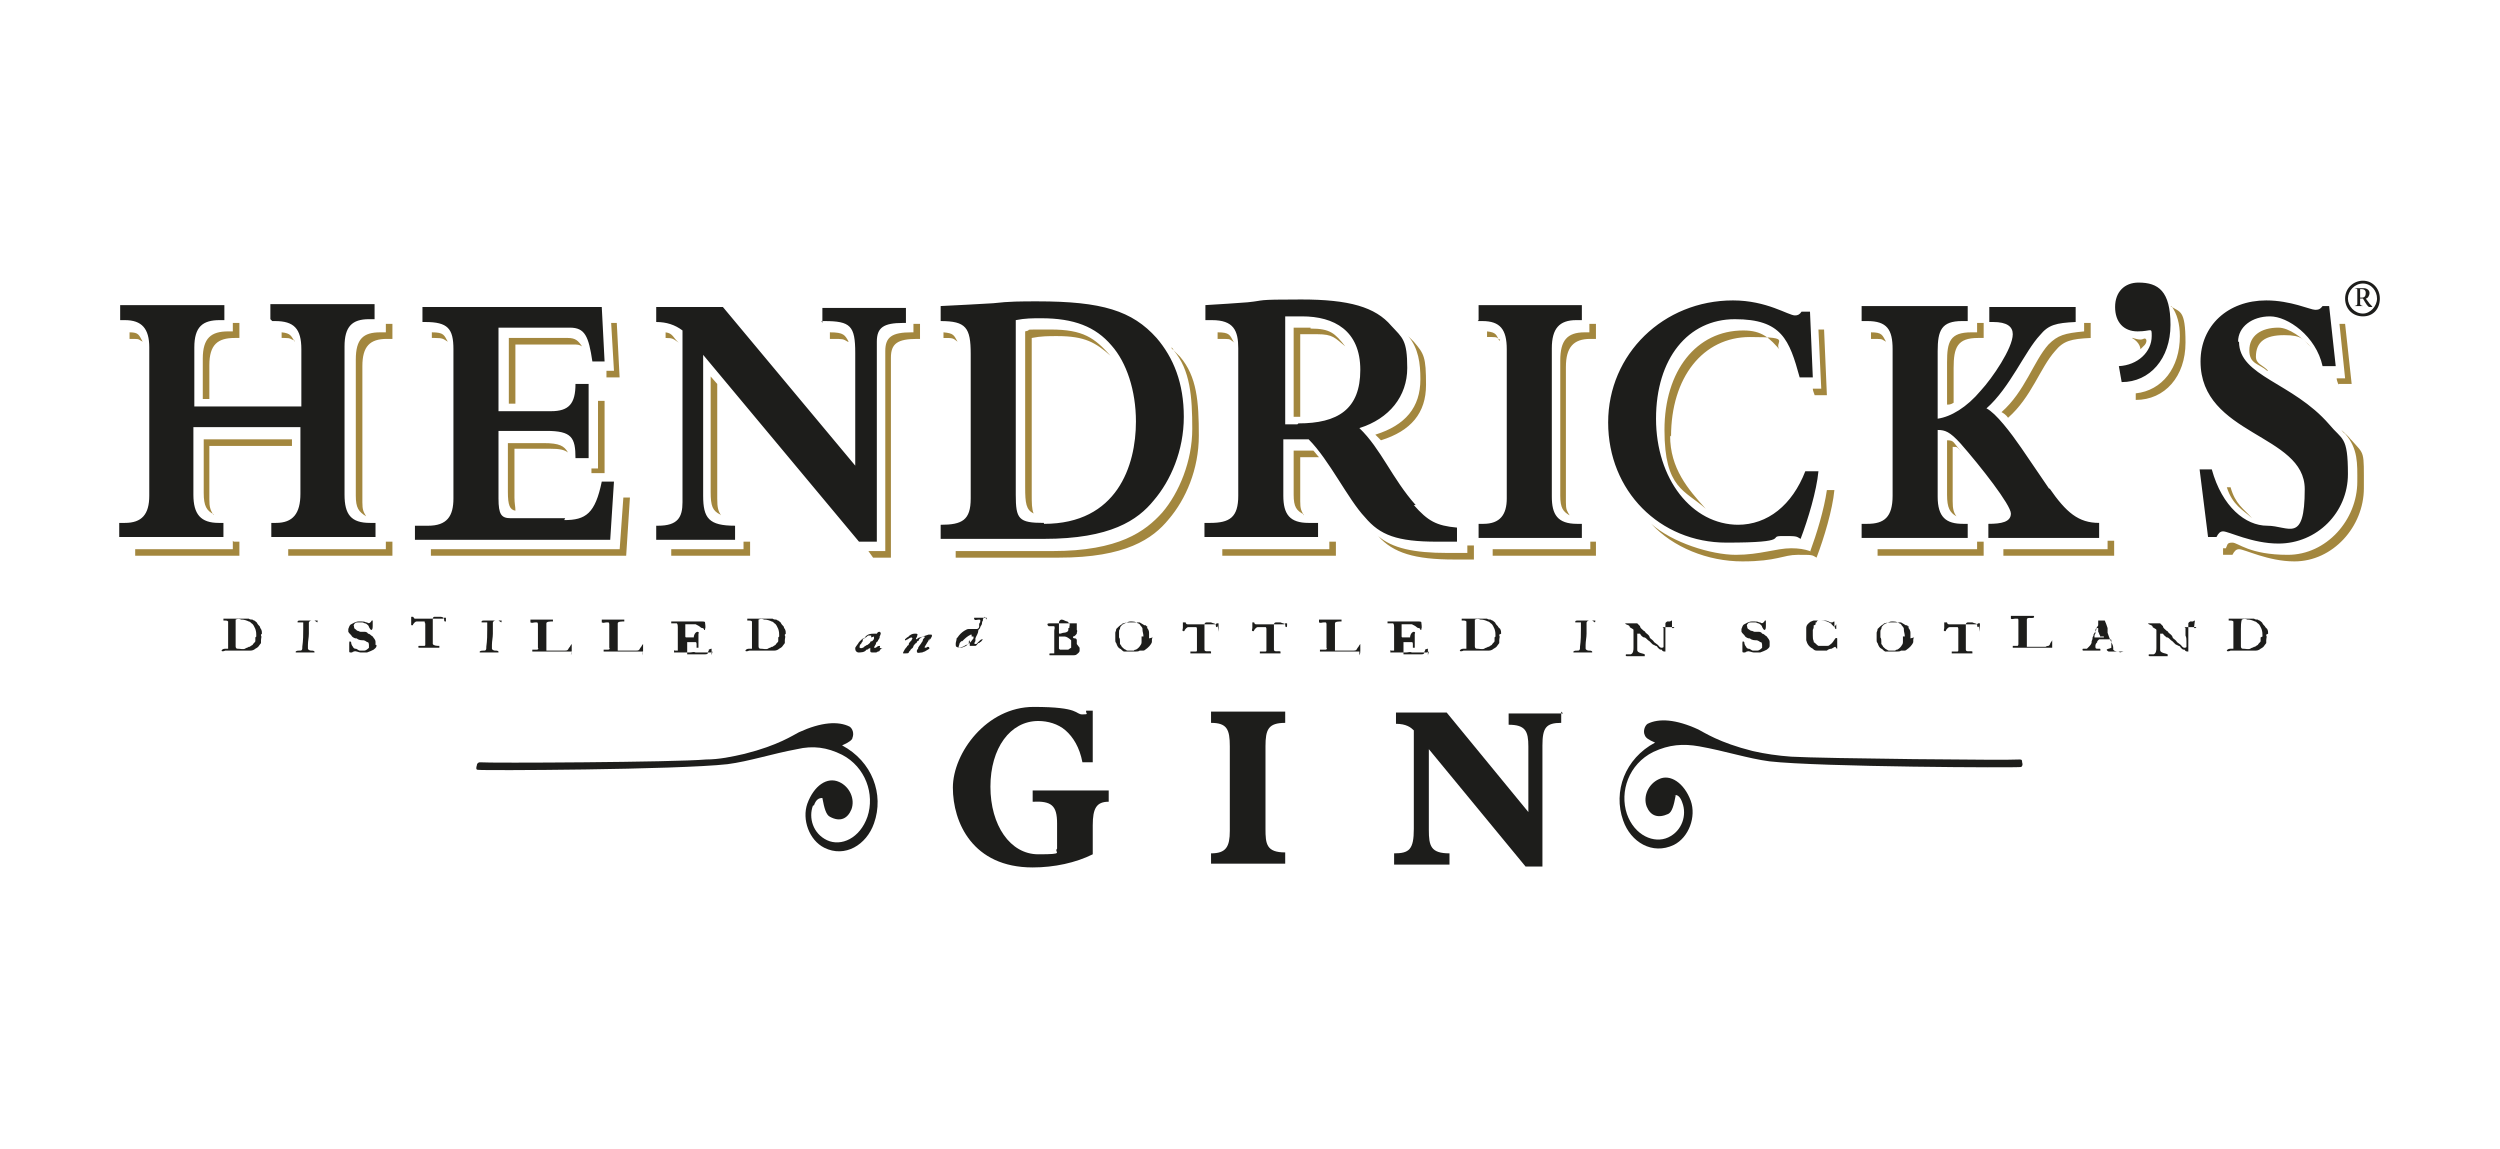 <?xml version="1.0" encoding="UTF-8"?>
<svg xmlns="http://www.w3.org/2000/svg" version="1.1" viewBox="0 0 266.3 122.4">
  <defs>
    <style>
      .cls-1 {
        fill: #1d1d1b;
      }

      .cls-2 {
        fill: #1d1d1b;
      }

      .cls-3 {
        fill: #a3873e;
      }
    </style>
  </defs>
  <!-- Generator: Adobe Illustrator 28.7.7, SVG Export Plug-In . SVG Version: 1.2.0 Build 194)  -->
  <g>
    <g id="Capa_1">
      <g>
        <g>
          <path class="cls-3" d="M131.4,36.4c-.4-.7-.4-1-1.7-1h0v.7h.7c.8,0,.6.1,1.1.4ZM138.9,54.9c-.3-.5-.4-.7-.4-1.5v-4.7h2c-.2-.2-.4-.5-.6-.7h-2.1v4.7c0,1.3.3,1.7,1.1,2.1ZM159.7,36.3c-.3-.6-.3-.9-1.3-1v.6h.5c.7,0,.5.1.9.3ZM193.3,42.1h1.3l-.3-7h-.6l.3,6.3h-.9c0,.2.1.4.2.7ZM147.1,46.9c3.2-1,4.8-2.9,4.8-5.9s-.2-3.3-1.3-4.6c-.2-.2-.4-.4-.6-.6,1.1,1.3,1.3,2.9,1.3,4.6,0,3-1.6,4.9-4.8,5.9l.7.7ZM139.6,34.9h-1.8v9.5h.7v-8.8h1.8c1.7,0,1.9.4,3,1.3-1.1-1.4-1.6-1.9-3.7-1.9ZM90.4,36.4c-.4-.7-.5-1-2-1v.7h.3c1.1,0,1.1,0,1.6.3ZM178,46.5c0-6.3,3.4-10.6,8.4-10.6s2.2.5,3.3,1.5c-1.2-1.4-2-2.2-4-2.2-5,0-8.4,4.3-8.4,10.6s2.2,6.4,4.4,8.4c-1.9-2.1-3.8-4.3-3.8-7.8ZM76.8,54.9c-.3-.5-.4-.8-.4-1.8v-12.2l-.7-.8v12.3c0,1.5.2,2,1,2.4ZM100.5,35.4v.6c1,0,1,0,1.5.4-.4-.7-.4-.9-1.5-1ZM110.1,54.7c-.2-.5-.2-1.1-.2-2.1v-16.6c1-.2,1.8-.2,2.7-.2,3,0,4.1.7,5.7,2.1-1.7-1.9-2.9-2.8-6.4-2.8s-1.7,0-2.7.2v16.6c0,1.7.1,2.4.9,2.8ZM237.6,51.9h-.4c.6,1.9,1.7,2.4,2.7,3.3-.9-1-1.8-1.5-2.3-3.3ZM72.3,36.5c-.6-.5-.6-1-1.4-1.1v.6c.8,0,.8.1,1.4.5h0ZM249.1,40.9h1.4l-.7-6.4h-.6l.6,5.8h-.9c0,.2.1.4.2.7ZM241.6,39.5c-.5-.6-1.3-.7-1.3-1.5,0-1.6,1-2.3,3-2.3s2,.5,2.9,1.3c-.9-1-2.4-2.1-3.5-2.1-1.9,0-3.1.9-3.1,2.4s1,1.4,1.9,2.2ZM222.7,36v-1.6h-.7v.9c-2.1.2-2.8.4-3.8,1.4-1.6,1.8-2.5,5-5,7.2.2.1.5.3.7.6,2.5-2.2,3.4-5.3,5-7.1.9-1.1,1.7-1.3,3.8-1.4ZM200.9,36.4c-.4-.7-.4-1-1.6-1v.7h.6c.7,0,.6.1,1,.3ZM210.6,35.4h-.6c-2.3,0-2.6,1-2.6,3.2v4.5c.2,0,.4,0,.7-.2v-3.7c0-2.2.4-3.2,2.6-3.2h.6v-1.6h-.7v.9ZM208.4,55c-.3-.4-.4-.8-.4-1.6v-5.8c.6,0,.4,0,1,.6-1-1.1-.8-1.3-1.6-1.3v5.8c0,1.4.3,1.9,1,2.3ZM156.3,58.9c-.8,0-1.1,0-2.1,0-3.6,0-5.9-.5-7.4-1.8,1.6,1.8,3.9,2.5,8.1,2.5s1.4,0,2.1,0v-1.5c-.2,0-.5,0-.7,0v1ZM141.6,58.5h-11.4v.7h12.1v-1.5h-.7v.9ZM169.4,57.6v.9h-10.4v.7h11v-1.5h-.5c0,0,0,0-.1,0ZM124.8,37c0,0,.2.2.2.3,1.8,2.1,2,5,2,8.4s-1.4,6.8-3.2,8.9c-1.8,2-4.6,4.1-11.7,4.1h-10.3v.7h11c7.1,0,10-2,11.7-4.1,1.8-2.1,3.2-5.3,3.2-8.9s-.2-6.3-2-8.4c-.3-.3-.6-.6-.9-.9ZM97.4,35.4h-.3c-2.1,0-2.8.5-2.8,2v21.3h-1.8l.5.7h1.9v-21.3c0-1.5.7-2,2.8-2h.3v-1.6h-.7v.9ZM169.4,35.4h-.6c-1.9,0-2.6.9-2.6,3v14.4c0,1.3.3,1.7,1,2.1-.3-.5-.4-.6-.4-1.4v-14.4c0-2.1.8-3,2.6-3h.6v-1.6h-.7v.9ZM79.2,58.5h-7.7v.7h8.4v-1.5c-.2,0-.5,0-.7,0v.9ZM224.6,58.5h-11.2v.7h11.8v-1.6c-.2,0-.4,0-.7,0v.9ZM192.8,58.7c-.6-.2-1.2-.3-2-.3-1.6,0-3.3.7-5.9.7s-6.8-1.3-9-3.3c2.3,2.5,6,4,9.7,4s4.3-.7,5.9-.7,1.5,0,2,.3c.8-2.1,1.7-5.1,1.9-7.2h-.8c-.3,2.1-1.1,4.7-1.8,6.6ZM231.3,32.6c.6.8.9,1.9.9,3.2,0,3.4-1.9,5.8-4.7,6.1v.7c3.1,0,5.3-2.5,5.3-6.1s-.6-3.2-1.6-3.9ZM250.4,46.8c-.3-.4-.7-.7-1-1,.1.1.2.3.4.4,1.4,1.6,1.3,3.2,1.3,5.1,0,4.1-3.3,7.8-7.4,7.8s-5.3-1.3-5.9-1.3-.5.2-.7.6h-.3v.7h1c.2-.4.4-.6.7-.6.6,0,3.1,1.3,5.9,1.3,4.1,0,7.4-3.7,7.4-7.8s.1-3.5-1.3-5.1ZM210.6,57.6v.9h-10.6v.7h11.3v-1.5h-.5c0,0-.1,0-.2,0ZM66.1,58.5h-20.2v.7h20.8l.4-6.2h-.7l-.4,5.6ZM54.9,54.3c0-.3-.1-.7-.1-1.3v-5.2h3.8c1,0,1.5.1,1.9.4-.4-.7-.9-1-2.6-1h-3.8v5.2c0,1.4.2,1.9.8,2ZM22.7,54.8c-.3-.5-.4-.8-.4-1.6v-5.7h8.8v-.7h-9.4v5.7c0,1.4.3,1.9,1.1,2.3ZM64.7,40.2h1.3l-.3-5.8h-.6l.3,5.1h-.8c0,.2,0,.4,0,.7ZM47.7,36.4c-.4-.7-.4-1-1.7-1v.6h.3c.9,0,.9.1,1.4.4ZM54.8,36.7h6.3c.4,0,.6,0,.9.2-.4-.6-.7-.9-1.5-.9h-6.3v7h.7v-6.3ZM63,50.4h1.4v-7.7h-.7v7.2h-.7c0,.2,0,.2,0,.5ZM15.2,36.4c-.4-.7-.4-1-1.4-1v.7h.5c.6,0,.5.1.9.3ZM41.1,57.6v.9h-10.4v.7h11.1v-1.5h-.6s0,0-.1,0ZM41.1,35.4h-.6c-1.8,0-2.6.7-2.6,2.9v14.5c0,1.3.3,1.7,1.1,2.2-.3-.5-.4-.7-.4-1.5v-14.5c0-2.1.8-2.9,2.6-2.9h.6v-1.6h-.7v.9ZM24.8,57.6v.9h-10.4v.7h11.1v-1.5h-.5c0,0,0,0-.1,0ZM22.3,38.9c0-2.2.9-2.9,2.7-2.9h.5v-1.6h-.7v.9h-.5c-1.8,0-2.7.7-2.7,2.9v4.3h.7v-3.7ZM31.4,36.4c-.4-.6-.4-.9-1.4-1v.6h.3c.7,0,.6.1,1.1.3Z"/>
          <path class="cls-1" d="M251.7,29.9c-1,0-1.9.8-1.9,1.9s.8,1.9,1.9,1.9,1.8-.8,1.8-1.9-.8-1.9-1.8-1.9ZM251.7,33.4c-.9,0-1.6-.8-1.6-1.6s.7-1.6,1.6-1.6,1.5.8,1.5,1.6-.7,1.6-1.5,1.6ZM252.3,32.2l-.3-.4c.2,0,.4-.3.4-.6s-.3-.5-.6-.5h-1c.3.1.3,0,.3.3v1.3c0,.2,0,.2-.3.3h0c0,0,.9,0,.9,0h0c-.3-.1-.3-.1-.3-.3v-.5h.3c.3.5.5.9.7.9h.3c0-.1-.3-.3-.4-.5ZM251.6,31.7h-.2v-.9h.2c.2,0,.4.1.4.4s-.1.5-.4.5ZM110.5,32.1c-1.7,0-3,0-4.7.2-1.5.1-3.7.2-5.6.3v1.6c2.7,0,3.2.7,3.2,3.5v15.4c0,2.3-.9,2.8-3.2,2.8v1.5h11c7.1,0,10-2,11.7-4.1,1.8-2.1,3.2-5.3,3.2-8.9s-1.1-6.3-2.9-8.4c-2.6-2.9-5.8-3.9-12.7-3.9ZM111.2,55.7c-2.7,0-3-.4-3-3v-18.6c1-.2,1.8-.2,2.7-.2,3.5,0,5.8.9,7.5,2.9,1.6,1.8,2.6,4.8,2.6,8.1,0,4.7-2,10.9-9.8,10.9ZM87.5,34.2h.3c2.8,0,3.3.5,3.3,3.4v12l-14.1-16.9h-7.1v1.6c1.1,0,2,.3,2.8.9v18.3c0,1.6-.5,2.5-2.6,2.5h-.2v1.5h8.4v-1.5c-2.8,0-3.4-.8-3.4-3.2v-15l16.6,19.9h1.9v-21.3c0-1.5.7-2,2.8-2h.3v-1.6h-8.9v1.6ZM29,34.2h.3c2,0,2.8.8,2.8,3v6.1h-11.4v-6.3c0-2.2.9-2.9,2.7-2.9h.5v-1.6h-11.1v1.6h.5c1.8,0,2.6.9,2.6,2.9v15.8c0,2-.8,2.9-2.6,2.9h-.6v1.5h11.1v-1.5h-.5c-1.9,0-2.7-.9-2.7-3v-7.2h11.4v7.1c0,2.1-.8,3.1-2.6,3.1h-.5v1.5h11.1v-1.5h-.6c-2,0-2.7-.9-2.7-3v-15.8c0-2.1.8-2.9,2.6-2.9h.6v-1.6h-11.1v1.6ZM60.2,55.2h-5.8c-1,0-1.3-.4-1.3-2.1v-7.2h5.1c2.7,0,3.1.7,3.1,2.9h1.4v-7.9h-1.4c0,2.1-.7,2.9-2.6,2.9h-5.6v-8.9h7.6c1.6,0,2,.9,2.4,3.6h1.3l-.3-5.8h-19.1v1.6h.3c2.4,0,3,.7,3,2.9v15.9c0,1.9-.7,2.9-2.7,2.9h-1.4v1.5h20.8l.4-6.2h-1.3c-.7,3.4-1.7,4.1-4,4.1ZM227.8,30.1c-1.5,0-2.5,1-2.5,2.6s.9,2.6,2.4,2.6,1.5-.5,1.5.5c0,1.7-1.5,3.1-3.5,3.2l.3,1.7c3,0,5.2-2.5,5.2-6.1s-1.3-4.5-3.4-4.5ZM218.3,52.1l-3-4.4c-1.1-1.6-2.7-3.7-3.7-4.2,2.5-2.2,4.1-6.1,5.7-7.8.9-1.1,1.7-1.3,3.8-1.4v-1.6h-9.2v1.6h.4c1.5,0,2.1.5,2.1,1.3,0,1.5-2.2,4.7-3.4,6-1.5,1.8-3.2,2.8-4.6,3v-7.2c0-2.2.4-3.2,2.6-3.2h.6v-1.6h-11.3v1.6h.6c2.1,0,2.7.9,2.7,3v15.6c0,2.3-.9,3-2.7,3h-.6v1.5h11.3v-1.5h-.5c-1.8,0-2.7-.7-2.7-2.9v-7.1c.8,0,1.3.2,2.4,1.4,2.2,2.5,5.4,6.6,5.4,7.5s-1,1.1-2.4,1.1v1.5h11.8v-1.6c-2.2,0-3.5-1.1-5.3-3.7ZM238.4,36.4c0-1.6,1.5-2.7,3.4-2.7s4.9,2.1,5.6,5.3h1.4l-.7-6.4h-.7c-.3.4-.5.4-.8.4-.5,0-2.6-1-5.2-1-4.1,0-7,2.7-7,6.5,0,7.9,11.1,7.7,11.1,13.6s-1.7,3.9-4,3.9-4.8-2-5.9-6h-1.3l.9,7.2h.9c.2-.4.4-.6.7-.6.6,0,3.1,1.3,5.9,1.3,4.1,0,7.4-3.3,7.4-7.4s-.6-3.6-2-5.3c-3.9-4.5-9.6-5.1-9.6-8.8ZM150.8,53.8c-2.5-2.8-3.7-6-6-8.2,3.2-1,5.1-3.4,5.1-6.4s-.5-3.2-1.7-4.5c-1.7-2-4.5-2.8-9.6-2.8s-3.7.1-5.7.3c-1.4.1-2.7.2-4.5.3v1.6h.7c2.3,0,2.8,1.1,2.8,3v15.7c0,2.3-.9,2.9-3,2.9h-.6v1.5h12.1v-1.5h-1c-2,0-2.7-.9-2.7-2.9v-6h2.7c2.2,2.2,4.2,6.4,6,8.3,1.6,1.9,3.4,2.6,7.7,2.6s1.4,0,2.1,0v-1.5c-2.2-.2-3.1-.7-4.6-2.4ZM138.2,45.2h-1.3v-11.5h1.8c3.4,0,6.2,1.5,6.2,5.7s-2.4,5.7-6.6,5.7ZM157.4,34.2h.5c1.9,0,2.6.9,2.6,3v15.9c0,1.7-.7,2.7-2.5,2.7h-.5v1.5h11v-1.5h-.5c-2.1,0-2.7-1-2.7-2.9v-15.8c0-2.1.8-3,2.6-3h.6v-1.6h-11v1.6ZM185.2,55.9c-5,0-8.8-4.9-8.8-11.3s3.4-10.6,8.4-10.6,5.8,2.2,6.9,6.2h1.4l-.3-7h-.9c-.2.3-.4.4-.7.4-.7,0-3-1.6-6.6-1.6-7.4,0-13.3,5.7-13.3,13s5.5,12.8,12.6,12.8,4.3-.7,5.9-.7,1.5,0,2,.3c.8-2.1,1.7-5.1,1.9-7.2h-1.4c-1.4,3.6-4,5.7-7.2,5.7Z"/>
          <path class="cls-3" d="M227.2,36s.8.3,1.1.1c.4-.2.5.4,0,.8-.4.4-.3.3-.3.3,0,0,0-.7-.9-1.2Z"/>
        </g>
        <g>
          <path class="cls-2" d="M27.2,67.9s0,0,0,0c0,.1,0,.2,0,.3,0,0,0,0,0,.1,0,.1-.2.2-.3.4,0,0-.2.1-.3.2,0,0,0,0-.1,0-.1.1-.3.1-.4.2h0c-.2.1-.5,0-.8,0-.2,0-.2-.2-.2-.3,0,0,0-.2,0-.2s0-.2,0-.2c0-.1,0-.3,0-.4,0,0,0-.2,0-.3,0,0,0,0,0-.1,0-.2,0-.4,0-.6,0-.3,0-.7,0-1,.2-.1.4-.1.6,0,0,0,0,0,.1,0,.2,0,.5.1.7.2.1,0,.2.1.3.2,0,0,0,0,0,0,.2.1.3.4.4.6.1.3.1.5.1.8ZM27.9,67.5c0-.2,0-.3-.1-.5,0,0-.1-.1-.1-.2,0,0,0,0,0,0,0-.1-.2-.2-.3-.4,0-.1-.2-.2-.3-.3h0c0,0-.1,0-.2-.1-.1,0-.3,0-.4-.1,0,0-.2,0-.3,0-.7,0-1.4,0-2.1,0,0,0-.2,0-.3,0,0,0,0,.1,0,.2,0,0,.1,0,.2,0,.1,0,.2,0,.3.1,0,0,0,0,0,0,0,.3,0,.5,0,.8,0,0,0,.1,0,.2,0,.2,0,.4,0,.6,0,0,0,.1,0,.1,0,.2,0,.3,0,.5,0,0,0,.1,0,.2,0,.2,0,.3,0,.5,0,0-.1,0-.2,0-.2,0-.4,0-.5.2,0,.1.2.1.4,0,.1,0,.2,0,.4,0,0,0,.1,0,.2,0,.4,0,.8,0,1.2,0,0,0,0,0,0,0,.2,0,.4,0,.6,0,0,0,0,0,0,0,.1,0,.2,0,.3,0h0c.2,0,.4-.1.5-.2,0,0,.2-.1.3-.2,0,0,0,0,0,0,.1-.1.2-.3.3-.4,0,0,0-.1,0-.2,0,0,0,0,0-.1,0-.2.1-.4,0-.5,0,0,0-.1,0-.1Z"/>
          <path class="cls-2" d="M33.5,66.1c0,0-.1,0-.2,0s0,0,0,0c-.2,0-.3,0-.4.2,0,.3,0,.5,0,.8,0,.1,0,.3,0,.4,0,0,0,0,0,0,0,.4-.1.8-.1,1.2,0,.1,0,.3,0,.4,0,.1.2.2.3.2.2,0,.3,0,.4.1,0,0,0,.1,0,.1-.2,0-.4,0-.5,0-.1,0-.3,0-.4,0,0,0,0,0,0,0-.3,0-.5,0-.8,0-.1,0-.2,0-.3,0,0,0,0,0,0-.1.1-.1.3-.1.5-.1.2,0,.2-.2.2-.3,0,0,0,0,0-.1.1-.7.1-1.3.1-1.9,0-.2,0-.4,0-.6,0,0,0,0,0-.1,0,0-.1,0-.2,0-.2,0-.3,0-.4,0,0,0,0,0,0-.1,0,0,0-.1.2-.1.2,0,.4,0,.6,0h.2c.4,0,.7,0,1.1,0,.1,0,0,.1,0,.2s0,0,0,0Z"/>
          <path class="cls-2" d="M40.1,68.7c0,0,0,0,0,.1h0c0,.2-.2.3-.3.4-.2.1-.4.2-.7.3-.1,0-.3,0-.5,0,0,0-.2,0-.2,0-.2,0-.5-.2-.7-.1,0,0-.1,0-.2.1,0,0,0,0-.2,0,0,0-.1,0-.1-.1s0,0,0-.1c0-.2,0-.5,0-.7h0c0-.2,0-.4.2-.2,0,.2.1.4.2.5,0,0,0,.1.2.2,0,0,0,0,.1,0,.1,0,.3.2.4.2,0,0,0,0,.1,0,.1,0,.3,0,.4,0,.2,0,.4-.2.5-.3,0,0,0,0,0-.1,0,0,0-.1,0-.2,0,0,0-.2-.1-.3,0,0,0,0-.1,0h0c-.1-.1-.3-.2-.4-.2,0,0,0,0,0,0-.2,0-.5,0-.7-.2,0,0,0,0-.1,0-.1,0-.3-.1-.4-.2-.1-.2-.3-.3-.4-.5,0-.1,0-.2,0-.3.1-.2.1-.4.3-.5,0,0,0,0,0,0,.2-.1.5-.3.8-.3,0,0,.2,0,.3,0,.2,0,.3,0,.5.1,0,0,0,0,.1,0h0c.2.2.4,0,.5-.2,0,0,.1,0,.1,0,0,.2,0,.4,0,.6,0,0,0,0,0,0,0,.1,0,.3-.1.4-.2,0-.2-.2-.3-.3,0,0,0-.1-.1-.2,0,0-.2-.2-.3-.2-.1,0-.2-.1-.3-.1-.2,0-.3,0-.5,0-.1,0-.2,0-.3.1,0,0,0,0,0,0,0,0-.2.2-.1.3,0,0,0,.2.1.3.1,0,.2.2.3.2h0c.1,0,.2.1.3.1,0,0,.2,0,.2,0,0,0,.2,0,.2,0,.1,0,.3,0,.4.2.2,0,.3.2.5.3.1.2.3.3.3.6,0,0,0,0,0,0,0,.1,0,.2,0,.3Z"/>
          <path class="cls-2" d="M47.5,66.3c0-.2,0-.3,0-.5,0,0-.2,0-.2,0,0,0,0,0-.1.1,0,0-.2,0-.4,0,0,0-.1,0-.2,0-.3,0-.5,0-.8,0h-.2c0,0,0,0-.1,0-.2,0-.4,0-.6,0-.1,0-.3,0-.4,0-.1,0-.2,0-.3,0-.1,0-.1-.1-.2-.2,0,0-.2,0-.2,0,0,0,0,.2,0,.3,0,0,0,0,0,0,0,.1,0,.2,0,.3,0,0,0,0,0,0,0,0,0,.2,0,.3,0,0,.2,0,.2,0h0c0,0,0,0,0-.1,0,0,0,0,0,0,.1-.1.2-.3.4-.3.3,0,.5,0,.8,0,0,0,0,0,0,0,.1,0,0,.2.1.2,0,0,0,0,0,0,0,0,0,.1,0,.2,0,.1,0,.2,0,.3,0,0,0,0,0,0s0,0,0,0c0,.3,0,.7,0,1,0,.1,0,.3,0,.4s0,0,0,0c0,0,0,0,0,.1,0,.1,0,.2,0,.3,0,0,0,.1-.1.1-.2,0-.4,0-.6,0,0,0-.1.1,0,.2,0,0,0,0,.2,0,.2,0,.4,0,.7,0,0,0,0,0,0,0,.2,0,.4,0,.6,0,.2,0,.5,0,.7,0,0,0,0-.1,0-.2,0,0,0,0,0,0,0,0,0,0,0,0-.2,0-.6,0-.7-.2,0-.2,0-.4,0-.7,0-.2,0-.3,0-.5,0,0,0-.1,0-.2,0-.4,0-.9,0-1.3,0,0,0-.2.2-.2.2,0,.3,0,.5,0,0,0,0,0,0,0,.2,0,.4,0,.5.2,0,.1,0,.3.1.3,0,0,.1,0,.1,0h0c0-.2,0-.3,0-.4Z"/>
          <path class="cls-2" d="M53.1,66.1c0,0-.1,0-.2,0s0,0,0,0c-.2,0-.3,0-.4.2,0,.3,0,.5,0,.8,0,.1,0,.3,0,.4,0,0,0,0,0,0,0,.4-.1.8-.1,1.2,0,.1,0,.3,0,.4,0,.1.2.2.3.2.2,0,.3,0,.4.1,0,0,0,.1,0,.1-.2,0-.4,0-.5,0-.1,0-.3,0-.4,0,0,0,0,0,0,0-.3,0-.5,0-.8,0-.1,0-.2,0-.3,0,0,0,0,0,0-.1.1-.1.3-.1.5-.1.2,0,.2-.2.2-.3,0,0,0,0,0-.1.1-.7.1-1.3.1-1.9,0-.2,0-.4,0-.6,0,0,0,0,0-.1,0,0-.1,0-.2,0-.2,0-.3,0-.4,0,0,0,0,0,0-.1,0,0,0-.1.2-.1.2,0,.4,0,.6,0h.2c.4,0,.7,0,1.1,0,.1,0,0,.1,0,.2s0,0,0,0Z"/>
          <path class="cls-2" d="M60.9,69.4s0,0,0,0c-.2,0-.4,0-.6,0-.2,0-.5,0-.7,0-.2,0-.5,0-.7,0,0,0-.2,0-.2,0,0,0,0,0,0,0-.3,0-.6,0-.9,0-.1,0-.2,0-.3,0-.1,0-.3,0-.4,0-.1,0-.3,0-.4,0,0,0,0-.1,0-.2,0,0,0,0,0,0,.1,0,.2,0,.3,0,0,0,.1,0,.2,0,.1,0,.2-.1.1-.2,0,0,0,0,0,0,0,0,0-.2,0-.2,0-.2,0-.4,0-.6,0-.2,0-.3,0-.5,0-.2,0-.4,0-.6,0-.2,0-.4,0-.6,0,0,0-.2-.1-.2,0,0-.1,0-.2,0-.2,0-.3.1-.5,0,0,0,0-.2,0-.3.2,0,.4,0,.6,0,.2,0,.4,0,.7,0,0,0,.1,0,.2,0,.3,0,.6,0,.9,0,0,0,0,.2,0,.2-.3,0-.7,0-.7.2,0,.4,0,.7,0,1.1,0,.2,0,.4,0,.7,0,.1,0,.2,0,.3,0,.1,0,.2,0,.3,0,.2,0,.4,0,.5.1,0,.2,0,.3,0,.2,0,.5,0,.7,0,.1,0,.3,0,.4,0,.2,0,.3,0,.4,0,0,0,.1,0,.2,0,0,0,0,0,0,0,.1,0,.2,0,.3-.1,0,0,.1-.2.2-.3,0,0,0,0,0,0s0,0,0,0c0,0,.1-.2.2-.3h0c0,0,0,.1,0,.2,0,0,0,.2,0,.3,0,0,0,.1,0,.2,0,.2,0,.3-.1.5Z"/>
          <path class="cls-2" d="M68.5,69.4s0,0,0,0c-.2,0-.4,0-.6,0-.2,0-.5,0-.7,0-.2,0-.5,0-.7,0,0,0-.2,0-.2,0,0,0,0,0,0,0-.3,0-.6,0-.9,0-.1,0-.2,0-.3,0-.1,0-.3,0-.4,0-.1,0-.3,0-.4,0,0,0,0-.1,0-.2,0,0,0,0,0,0,.1,0,.2,0,.3,0,0,0,.1,0,.2,0,.1,0,.2-.1.1-.2,0,0,0,0,0,0,0,0,0-.2,0-.2,0-.2,0-.4,0-.6,0-.2,0-.3,0-.5,0-.2,0-.4,0-.6,0-.2,0-.4,0-.6,0,0,0-.2-.1-.2,0,0-.1,0-.2,0-.2,0-.3.1-.5,0,0,0,0-.2,0-.3.2,0,.4,0,.6,0,.2,0,.4,0,.7,0,0,0,.1,0,.2,0,.3,0,.6,0,.9,0,0,0,0,.2,0,.2-.3,0-.7,0-.7.2,0,.4,0,.7,0,1.1,0,.2,0,.4,0,.7,0,.1,0,.2,0,.3,0,.1,0,.2,0,.3,0,.2,0,.4,0,.5.1,0,.2,0,.3,0,.2,0,.5,0,.7,0,.1,0,.3,0,.4,0,.2,0,.3,0,.4,0,0,0,.1,0,.2,0,0,0,0,0,0,0,.1,0,.2,0,.3-.1,0,0,.1-.2.2-.3,0,0,0,0,0,0s0,0,0,0c0,0,.1-.2.2-.3h0c0,0,0,.1,0,.2,0,0,0,.2,0,.3,0,0,0,.1,0,.2,0,.2,0,.3-.1.5Z"/>
          <path class="cls-2" d="M75.9,69.4c0,0,0,0-.2.1-.2,0-.5,0-.7,0-.3,0-.5,0-.8,0,0,0-.1,0-.1,0-.2-.1-.4,0-.6,0,0,0-.1,0-.2,0-.4,0-.9,0-1.3,0,0,0-.1,0-.2,0,0,0,0-.1,0-.2s0,0,.1,0c0,0,.2,0,.3,0,0,0,0,0,0,0,0,0,0-.1,0-.2,0,0,0,0,0-.1,0-.3,0-.5,0-.8,0,0,0,0,0,0,0,0,0,0,0,0,0-.2,0-.3,0-.5,0,0,0,0,0-.1,0-.2,0-.4,0-.6,0,0,0-.2,0-.2,0-.1,0-.3-.1-.4-.2,0-.4,0-.6,0,0,0,0,0,0,0,0,0,0-.2,0-.2.2,0,.4,0,.6,0,.2,0,.5,0,.7,0,.1,0,.2,0,.3,0,.3,0,.6,0,.9,0,0,0,0,0,.1,0,.1,0,.2,0,.4,0,.1,0,.2,0,.3,0,.1,0,.3,0,.3.1,0,.2.1.5,0,.7,0,0,0,0,0,.1,0,0,0,0-.1,0,0,0,0,0,0,0,0,0,0-.2-.2-.2,0,0-.1,0-.2-.1-.1-.1-.3-.2-.5-.3-.4,0-.8,0-1.1,0,0,0,0,0,0,0,0,0,0,.2,0,.2,0,0,0,.1,0,.2,0,.1,0,.3,0,.4,0,0,0,.2,0,.3,0,0,0,.1,0,.2,0,0,0,.1.1.1.3,0,.5,0,.8,0,0,0,0,0,0,0,0-.2.1-.4.2-.5,0,0,.1-.1.2-.1.1,0,.2.1.1.2,0,.1,0,.2,0,.4,0,.3,0,.7,0,1s0,0,0,.1c0,0-.1,0-.2,0,0-.1,0-.3,0-.4,0,0,0,0,0,0,0,0,0-.2-.1-.2-.2,0-.3,0-.5,0-.1,0-.2,0-.4,0,0,0,0,0,0,0,0,.3,0,.6,0,.9,0,.1,0,.3,0,.4,0,0,0,0,.1,0,.2,0,.4,0,.6,0,.1,0,.2,0,.3,0,0,0,0,0,0,0,.2,0,.4,0,.6,0h.3c.1,0,.2,0,.3-.1,0,0,0-.2.1-.3,0,0,0,0,0-.1,0,0,0,0,0,0,0,0,.2-.1.3-.1,0,0,0,0,0,0,0,.2,0,.4,0,.7Z"/>
          <path class="cls-2" d="M82.9,67.9s0,0,0,0c0,.1,0,.2,0,.3,0,0,0,0,0,.1,0,.1-.2.2-.3.4,0,0-.2.1-.3.2,0,0,0,0-.1,0-.1.1-.3.1-.4.2h0c-.2.1-.5,0-.8,0-.2,0-.2-.2-.2-.3,0,0,0-.2,0-.2s0-.2,0-.2c0-.1,0-.3,0-.4,0,0,0-.2,0-.3,0,0,0,0,0-.1,0-.2,0-.4,0-.6,0-.3,0-.7,0-1,.2-.1.4-.1.6,0,0,0,0,0,.1,0,.2,0,.5.1.7.2.1,0,.2.1.3.2,0,0,0,0,0,0,.2.1.3.4.4.6.1.3.1.5.1.8ZM83.7,67.5c0-.2,0-.3-.1-.5,0,0-.1-.1-.1-.2,0,0,0,0,0,0,0-.1-.2-.2-.3-.4,0-.1-.2-.2-.3-.3h0c0,0-.1,0-.2-.1-.1,0-.3,0-.4-.1,0,0-.2,0-.3,0-.7,0-1.4,0-2.1,0,0,0-.2,0-.3,0,0,0,0,.1,0,.2,0,0,.1,0,.2,0,.1,0,.2,0,.3.1,0,0,0,0,0,0,0,.3,0,.5,0,.8,0,0,0,.1,0,.2,0,.2,0,.4,0,.6,0,0,0,.1,0,.1,0,.2,0,.3,0,.5,0,0,0,.1,0,.2,0,.2,0,.3,0,.5,0,0-.1,0-.2,0-.2,0-.4,0-.5.2,0,.1.2.1.4,0,.1,0,.2,0,.4,0,0,0,.1,0,.2,0,.4,0,.8,0,1.2,0,0,0,0,0,0,0,.2,0,.4,0,.6,0,0,0,0,0,0,0,.1,0,.2,0,.3,0h0c.2,0,.4-.1.5-.2,0,0,.2-.1.3-.2,0,0,0,0,0,0,.1-.1.2-.3.3-.4,0,0,0-.1,0-.2,0,0,0,0,0-.1,0-.2.1-.4,0-.5,0,0,0-.1,0-.1Z"/>
          <path class="cls-2" d="M93.1,67.8c0,0,0,.1,0,.2,0,.1-.1.2-.2.3,0,0-.2,0-.2.1,0,.1-.2.2-.3.3,0,0-.1,0-.2.1-.1,0-.2.2-.3.2,0,0-.2.1-.3,0-.1,0,0-.2,0-.3.1-.1.2-.2.2-.3,0,0,0,0,0,0,0,0,.1,0,.1-.2,0,0,0,0,0-.1,0,0,.2-.1.3-.2,0,0,0,0,0,0,.1,0,.2-.2.3-.2,0,0,.2,0,.2,0,0,0,0,0,.1,0,0,0,0,.1,0,.2ZM93.7,69c0,0,.1-.2,0-.2,0,0,0,0,0,0-.2,0-.3.1-.4.2,0,0-.1,0-.2,0,0,0,0,0,0,0,0-.1.1-.2.2-.4h0c0-.2.1-.2.2-.3,0-.1.2-.3.2-.4,0,0,0,0,0-.1.1-.2.2-.4,0-.5-.1,0-.2,0-.3.2,0,0-.2,0-.3,0-.3,0-.6,0-.9.3,0,0,0,0,0,0,0,0-.1.2-.2.2-.1,0-.2.1-.3.2,0,0,0,0,0,0,0,0-.1.1-.2.2-.1.2-.3.4-.4.6,0,.2,0,.4.3.5.3,0,.7,0,.9-.3,0,0,.2,0,.2-.1,0,0,.1,0,.2-.1h0c0,.1,0,.2,0,.3,0,.1,0,.2.2.2,0,0,.2,0,.2,0,0,0,.1,0,.2,0,0,0,.1,0,.2-.1,0,0,.2,0,.2-.1,0,0,0-.1.2-.2,0,0,.1,0,.1,0Z"/>
          <path class="cls-2" d="M99,68h0c-.1.2-.1.3-.2.4,0,0,0,0,0,0-.1.2-.2.3-.3.5,0,0,0,.1,0,.1.1,0,.2,0,.3-.1.1,0,.2,0,.2.2-.2.1-.3.2-.5.3-.1,0-.2.1-.3.1-.2,0-.4.1-.5,0-.1-.2,0-.3.1-.4,0,0,0,0,0-.1.1-.2.3-.4.4-.6,0,0,.1-.1.1-.2,0-.1.1-.2.2-.3,0,0,0-.1,0-.1,0,0,0,0-.1,0,0,0,0,0,0,0-.2,0-.4.2-.5.3,0,0,0,.2-.2.2,0,0,0,.1-.1.2-.1,0-.2.2-.3.3,0,0,0,0,0,0,0,0,0,.2-.2.3,0,0,0,0-.1.1,0,.1-.2.2-.2.3,0,.1-.2.1-.4.1,0,0-.1,0-.2,0,0,0,0-.1,0-.1.1-.2.2-.4.4-.6,0,0,0-.1.2-.2,0,0,0,0,0-.1,0-.1.2-.3.3-.4h0c0-.1.2-.2,0-.3,0,0,0,0,0,0-.1,0-.3.1-.4.2,0,0-.1,0-.2.1,0,0,0,0-.1,0,0,0,0,0,0-.1.1-.1.2-.2.4-.3,0,0,0-.1.1-.1,0,0,0,0,0,0,.1-.1.3-.2.5-.2,0,0,.2,0,.2,0,.1,0,.2.1.1.2,0,.2-.2.3-.1.4,0,0,0,0,0,0,.1,0,.2-.2.4-.2.3-.1.6-.2.9-.3,0,0,.2,0,.3,0,.1,0,.1.2,0,.3,0,.1-.2.2-.2.4Z"/>
          <path class="cls-2" d="M103.7,67.8s0,0,0,0c0,0,0,0,0,0,0,0,0,.1,0,.2-.2.2-.3.5-.6.6-.1.2-.4.3-.7.4,0,0-.1,0-.2,0-.2,0,0-.3,0-.4,0,0,0,0,0,0,0-.1.1-.2.2-.3,0,0,0,0,.1,0,.3-.3.5-.5.9-.7,0,0,0,0,.1,0,0,0,0,0,0,0,0,0,0,.1,0,.2ZM105.1,66c0,0,0-.1,0-.2,0,0-.2,0-.3,0,0,0-.2,0-.3,0-.1,0-.2,0-.4,0,0,0-.2,0-.3,0,0,0-.1,0,0,.2.1.1.3,0,.5,0,.2,0,.1.2.1.3,0,0-.1.1-.1.2,0,0,0,0,0,0,0,0,0,0,0,.1,0,0,0,0,0,.1,0,.1,0,.2-.2.3,0,0,0,0,0,0,0,0,0,0,0,0,0,0-.2,0-.3,0-.1,0-.2,0-.3,0,0,0-.1,0-.2,0,0,0,0,0-.1,0-.2,0-.3.1-.5.2,0,0,0,0,0,0-.3.2-.5.4-.7.7,0,0,0,0-.1.1h0c0,.2-.1.4-.1.6,0,.1,0,.3.1.3.3.2.7,0,1-.2.1,0,.3-.1.3-.2h0s0,0,0-.1c0,0,0,0,0-.1,0,0,0,0,.1-.1h0s0,0,0,0c0,.2,0,.4,0,.6,0,0,0,0,.1,0,.2,0,.4,0,.5,0,.1,0,.2-.2.3-.3,0,0,.1,0,.1,0,0,0,0,0,0,0,0,0,0,0,.1-.1.1,0,.2-.2.3-.3h0s0,0,0,0c0,0,0,0-.1,0-.1,0-.2.1-.3.2,0,0-.2.2-.3.3,0,0-.1,0-.2,0,0,0,0,0,0,0,0-.1,0-.2.1-.3,0,0,0,0,0,0,0,0,0-.1,0-.2,0,0,0-.1,0-.1.1-.3.3-.5.3-.8,0-.1.1-.2.2-.3,0-.2.2-.3.2-.5,0,0,0-.2.1-.3,0,0,0,0,0-.1,0-.1.1-.2.2-.3Z"/>
          <path class="cls-2" d="M114.1,68.7c0,0,0,.1,0,.2,0,0,0,0,0,.1,0,0-.2.1-.3.2-.1,0-.2,0-.4,0-.2,0-.4,0-.5,0,0,0,0,0-.1-.1,0-.3,0-.5,0-.7,0,0,0-.2,0-.3,0,0,0-.2,0-.3,0,0,0,0,0,0,0,0,0,0,.1,0,.2,0,.4,0,.5,0,.2,0,.5.2.7.4,0,0,0,0,0,0,0,0,0,.2,0,.2s0,.1,0,.2ZM114.7,68.6c0,0,0-.2,0-.3,0,0,0,0,0,0,0,0,0,0,0-.1,0,0,0-.2-.2-.2h0c0,0-.2,0-.2-.1,0,0,0,0,0,0,0,0,0,0,0,0s0,0,0-.1c.2,0,.3-.2.4-.3,0,0,0,0,0-.1,0,0,.1-.2,0-.3,0-.1,0-.2,0-.3,0,0,0-.1,0-.2,0,0,0-.1,0-.2,0,0,0,0-.1,0,0,0,0,0,0,0,0,0,0,0-.1,0-.1,0-.3,0-.5,0,0,0-.2,0-.2,0-.4,0-.9,0-1.3,0,0,0,0,0-.1,0-.2,0-.4,0-.6,0-.1,0-.3,0-.2.2,0,0,0,0,.1.1.1,0,.2,0,.4,0,0,0,.2,0,.2,0,.1.2,0,.3,0,.5,0,0,0,0,0,0,0,.2,0,.3,0,.5,0,0,0,.2,0,.2,0,0,0,.1,0,.2,0,.1,0,.2,0,.4,0,0,0,0,0,.1,0,.3,0,.6,0,.9,0,0,0,0,0,.1,0,0-.2,0-.4,0s-.1.1-.1.2c0,0,.1,0,.2,0h.2c.3,0,.6,0,.9,0,0,0,.1,0,.2,0,.2,0,.4,0,.6,0,.1,0,.3,0,.4,0,.1,0,.3,0,.4-.1.1-.1.3-.2.3-.4,0-.1,0-.2,0-.3ZM113.8,66.9c0,0,0,.1,0,.2s0,0,0,0c0,.2-.3.3-.5.3-.1,0-.3.1-.4.1s-.1,0-.1-.1c0-.4,0-.7,0-1.1,0-.1.1-.3.3-.3.2,0,.4.2.6.2s0,0,0,0c0,0,.1.1.2.2.1.1,0,.3,0,.5Z"/>
          <path class="cls-2" d="M121.6,67.8c0,.1,0,.3,0,.4,0,0,0,.1,0,.2,0,0,0,.2-.1.3-.1.2-.3.4-.5.5,0,0-.2,0-.2.1-.2,0-.3,0-.5,0,0,0-.1,0-.2,0,0,0-.1,0-.2-.1-.1,0-.3-.2-.4-.3,0,0,0,0,0,0,0,0,0,0,0,0,0,0-.1-.2-.2-.3,0,0,0-.1,0-.2,0-.2,0-.4-.1-.5,0,0,0-.2,0-.2,0,0,0,0,0,0,0-.1,0-.2,0-.4h0c0-.1,0-.2.1-.3,0,0,0-.2.1-.3,0,0,.1-.1.2-.2.1,0,.2-.1.4-.2.1,0,.2-.1.4-.1.3,0,.6,0,.8.2,0,0,.1,0,.2.1.1.2.3.3.3.5,0,0,0,0,0,0,0,0,0,0,0,.1s0,0,0,0c0,.2.1.4.1.7ZM122.4,68v-.3c0,0,0-.2,0-.3s0,0,0,0c0-.2-.1-.4-.2-.5,0,0,0-.1,0-.2,0,0,0,0-.1,0,0,0,0-.1-.1-.1,0,0,0,0,0,0,0,0,0,0-.1,0-.2-.1-.3-.2-.5-.3,0,0,0,0-.1,0-.2,0-.4,0-.5,0,0,0-.2,0-.3,0,0,0-.1,0-.2,0-.2,0-.4,0-.6.1,0,0,0,0-.1,0,0,0,0,0-.1.1-.2.1-.4.3-.6.5h0s0,0,0,0c0,0,0,0,0,0h0c0,.2-.1.3-.1.4s0,0,0,0c0,.1,0,.3,0,.4,0,.1,0,.3,0,.4,0,.1,0,.2.1.3h0c.1.3.2.5.4.6,0,0,0,0,0,0,0,0,0,0,0,0h0c.1,0,.2.2.4.3,0,0,0,0,.1,0,0,0,.2,0,.3,0s0,0,0,0c.3,0,.6,0,.9,0,.1,0,.3,0,.4-.1,0,0,.1,0,.2,0,0,0,.1,0,.2,0,0,0,.1,0,.2-.1.3-.2.6-.5.7-.8,0,0,0-.1,0-.2,0-.1,0-.2.1-.3Z"/>
          <path class="cls-2" d="M129.7,66.6h0c0,.1,0,.2-.1.2-.1,0-.1-.2-.1-.3-.1-.1-.3-.1-.5-.2,0,0,0,0,0,0-.2,0-.3,0-.5,0-.1,0-.2.1-.2.2,0,.4,0,.9,0,1.3,0,0,0,.1,0,.2,0,.2,0,.3,0,.5,0,.2,0,.4,0,.7,0,.3.5.1.7.2,0,0,0,0,0,0,0,0,0,0,0,0,0,0,0,.1,0,.2-.2,0-.5,0-.7,0-.2,0-.4,0-.6,0,0,0,0,0,0,0-.2,0-.5,0-.7,0,0,0-.1,0-.2,0,0,0,0-.2,0-.2.2,0,.4,0,.6,0,0,0,.1,0,.1-.1,0-.1,0-.2,0-.3,0,0,0,0,0-.1,0,0,0,0,0,0,0-.1,0-.3,0-.4,0-.3,0-.7,0-1,0,0,0,0,0,0s0,0,0,0c0-.1,0-.2,0-.3,0,0,0-.1,0-.2s0,0,0,0c0,0,0-.2-.1-.2,0,0,0,0,0,0-.3,0-.5,0-.8,0-.2,0-.3.2-.4.3,0,0,0,0,0,0,0,0,0,0,0,0h0c0,.1-.1.2-.2.1-.1,0,0-.2,0-.3s0,0,0,0c0-.1,0-.2,0-.3,0,0,0,0,0,0,0,0,0-.2,0-.3,0,0,.2,0,.3,0,0,0,0,.2.2.2.1,0,.2,0,.3,0,.1,0,.3,0,.4,0,.2,0,.4,0,.6,0,0,0,0,0,.1,0h.2c.3,0,.5,0,.8,0,0,0,.1,0,.2,0,.1,0,.3,0,.4,0,0,0,0,0,.1-.1,0,0,.2,0,.2,0,0,.2,0,.3,0,.5,0,.1,0,.2,0,.4Z"/>
          <path class="cls-2" d="M137.1,66.6h0c0,.1,0,.2-.1.2-.1,0-.1-.2-.1-.3-.1-.1-.3-.1-.5-.2,0,0,0,0,0,0-.2,0-.3,0-.5,0-.1,0-.2.1-.2.2,0,.4,0,.9,0,1.3,0,0,0,.1,0,.2,0,.2,0,.3,0,.5,0,.2,0,.4,0,.7,0,.3.5.1.7.2,0,0,0,0,0,0,0,0,0,0,0,0,0,0,0,.1,0,.2-.2,0-.5,0-.7,0-.2,0-.4,0-.6,0,0,0,0,0,0,0-.2,0-.5,0-.7,0,0,0-.1,0-.2,0,0,0,0-.2,0-.2.2,0,.4,0,.6,0,0,0,.1,0,.1-.1,0-.1,0-.2,0-.3,0,0,0,0,0-.1,0,0,0,0,0,0,0-.1,0-.3,0-.4,0-.3,0-.7,0-1,0,0,0,0,0,0s0,0,0,0c0-.1,0-.2,0-.3,0,0,0-.1,0-.2s0,0,0,0c0,0,0-.2-.1-.2,0,0,0,0,0,0-.3,0-.5,0-.8,0-.2,0-.3.2-.4.3,0,0,0,0,0,0,0,0,0,0,0,0h0c0,.1-.1.2-.2.1-.1,0,0-.2,0-.3s0,0,0,0c0-.1,0-.2,0-.3,0,0,0,0,0,0,0,0,0-.2,0-.3,0,0,.2,0,.2,0,0,0,0,.2.2.2.1,0,.2,0,.3,0,.1,0,.3,0,.4,0,.2,0,.4,0,.6,0,0,0,0,0,.1,0h.2c.3,0,.5,0,.8,0,0,0,.1,0,.2,0,.1,0,.3,0,.4,0,0,0,0,0,.1-.1,0,0,.2,0,.2,0,0,.2,0,.3,0,.5,0,.1,0,.2,0,.4Z"/>
          <path class="cls-2" d="M144.8,69.4s0,0,0,0c-.2,0-.4,0-.6,0-.2,0-.5,0-.7,0-.2,0-.5,0-.7,0,0,0-.2,0-.2,0,0,0,0,0,0,0-.3,0-.6,0-.9,0-.1,0-.2,0-.3,0-.1,0-.3,0-.4,0-.1,0-.3,0-.4,0,0,0,0-.1,0-.2,0,0,0,0,0,0,.1,0,.2,0,.4,0,0,0,.1,0,.2,0,.1,0,.2-.1.1-.2,0,0,0,0,0,0,0,0,0-.2,0-.2,0-.2,0-.4,0-.6,0-.2,0-.3,0-.5,0-.2,0-.4,0-.6,0-.2,0-.4,0-.6,0,0,0-.2-.1-.2,0,0-.1,0-.2,0-.2,0-.3.1-.5,0,0,0,0-.2,0-.3.2,0,.4,0,.6,0,.2,0,.4,0,.7,0,0,0,.1,0,.2,0,.3,0,.6,0,.9,0,0,0,0,.2,0,.2-.3,0-.7,0-.7.2,0,.4,0,.7,0,1.1,0,.2,0,.4,0,.7,0,.1,0,.2,0,.3,0,.1,0,.2,0,.3,0,.2,0,.4,0,.5.1,0,.2,0,.3,0,.2,0,.5,0,.7,0,.1,0,.3,0,.4,0,.2,0,.3,0,.4,0,0,0,.1,0,.2,0,0,0,0,0,0,0,.1,0,.2,0,.3-.1,0,0,.1-.2.2-.3,0,0,0,0,0,0s0,0,0,0c0,0,.1-.2.2-.3h0c0,0,0,.1,0,.2,0,0,0,.2,0,.3,0,0,0,.1,0,.2,0,.2,0,.3-.1.5Z"/>
          <path class="cls-2" d="M152.2,69.4c0,0,0,0-.2.1-.2,0-.5,0-.7,0-.3,0-.5,0-.8,0,0,0-.1,0-.1,0-.2-.1-.4,0-.6,0,0,0-.1,0-.2,0-.4,0-.9,0-1.3,0,0,0-.1,0-.2,0,0,0,0-.1,0-.2s0,0,.1,0c0,0,.2,0,.3,0,0,0,0,0,0,0,0,0,0-.1,0-.2,0,0,0,0,0-.1,0-.3,0-.5,0-.8,0,0,0,0,0,0,0,0,0,0,0,0,0-.2,0-.3,0-.5,0,0,0,0,0-.1,0-.2,0-.4,0-.6,0,0,0-.2,0-.2,0-.1,0-.3-.1-.4-.2,0-.4,0-.6,0,0,0,0,0,0,0,0,0,0-.2,0-.2.2,0,.4,0,.6,0,.2,0,.5,0,.7,0,.1,0,.2,0,.3,0,.3,0,.6,0,.9,0,0,0,0,0,.1,0,.1,0,.2,0,.4,0,.1,0,.2,0,.3,0,.1,0,.3,0,.3.1,0,.2.1.5,0,.7,0,0,0,0,0,.1,0,0,0,0-.1,0,0,0,0,0,0,0,0,0,0-.2-.2-.2,0,0-.1,0-.2-.1-.1-.1-.3-.2-.5-.3-.4,0-.8,0-1.1,0,0,0,0,0,0,0,0,0,0,.2,0,.2,0,0,0,.1,0,.2,0,.1,0,.3,0,.4,0,0,0,.2,0,.3,0,0,0,.1,0,.2,0,0,0,.1.1.1.3,0,.5,0,.8,0,0,0,0,0,0,0,0-.2.1-.4.2-.5,0,0,.1-.1.2-.1.1,0,.2.1.1.2,0,.1,0,.2,0,.4,0,.3,0,.7,0,1s0,0,0,.1c0,0-.1,0-.2,0,0-.1,0-.3,0-.4,0,0,0,0,0,0,0,0,0-.2-.1-.2-.2,0-.3,0-.5,0-.1,0-.2,0-.4,0,0,0,0,0,0,0,0,.3,0,.6,0,.9,0,.1,0,.3,0,.4,0,0,0,0,.1,0,.2,0,.4,0,.6,0,.1,0,.2,0,.3,0,0,0,0,0,0,0,.2,0,.4,0,.6,0h.3c.1,0,.2,0,.3-.1,0,0,0-.2.1-.3,0,0,0,0,0-.1,0,0,0,0,0,0,0,0,.2-.1.3-.1,0,0,0,0,0,0,0,.2,0,.4,0,.7Z"/>
          <path class="cls-2" d="M159.2,67.9s0,0,0,0c0,.1,0,.2,0,.3,0,0,0,0,0,.1,0,.1-.2.2-.3.4,0,0-.2.1-.3.2,0,0,0,0-.1,0-.1.1-.3.1-.4.2h0c-.2.1-.5,0-.8,0-.2,0-.2-.2-.2-.3,0,0,0-.2,0-.2s0-.2,0-.2c0-.1,0-.3,0-.4,0,0,0-.2,0-.3,0,0,0,0,0-.1,0-.2,0-.4,0-.6,0-.3,0-.7,0-1,.2-.1.4-.1.6,0,0,0,0,0,.1,0,.2,0,.5.1.7.2.1,0,.2.1.3.2,0,0,0,0,0,0,.2.1.3.4.4.6.1.3.1.5.1.8ZM159.9,67.5c0-.2,0-.3-.1-.5,0,0-.1-.1-.2-.2,0,0,0,0,0,0,0-.1-.2-.2-.3-.4,0-.1-.2-.2-.3-.3h0c0,0-.1,0-.2-.1-.1,0-.3,0-.4-.1,0,0-.2,0-.3,0-.7,0-1.4,0-2.1,0,0,0-.2,0-.3,0,0,0,0,.1,0,.2,0,0,.1,0,.2,0,.1,0,.2,0,.3.1,0,0,0,0,0,0,0,.3,0,.5,0,.8,0,0,0,.1,0,.2,0,.2,0,.4,0,.6,0,0,0,.1,0,.1,0,.2,0,.3,0,.5,0,0,0,.1,0,.2,0,.2,0,.3,0,.5,0,0-.1,0-.2,0-.2,0-.4,0-.5.2,0,.1.2.1.4,0,.1,0,.2,0,.4,0,0,0,.1,0,.2,0,.4,0,.8,0,1.2,0,0,0,0,0,0,0,.2,0,.4,0,.6,0,0,0,0,0,0,0,.1,0,.2,0,.3,0h0c.2,0,.4-.1.5-.2,0,0,.2-.1.3-.2,0,0,0,0,0,0,.1-.1.2-.3.3-.4,0,0,0-.1,0-.2,0,0,0,0,0-.1,0-.2.1-.4,0-.5,0,0,0-.1,0-.1Z"/>
          <path class="cls-2" d="M169.6,66.1c0,0-.1,0-.2,0s0,0,0,0c-.2,0-.3,0-.4.2,0,.3,0,.5,0,.8,0,.1,0,.3,0,.4,0,0,0,0,0,0,0,.4-.1.8-.1,1.2,0,.1,0,.3,0,.4,0,.1.2.2.3.2.2,0,.3,0,.4.1,0,0,0,.1,0,.1-.2,0-.4,0-.5,0-.1,0-.3,0-.4,0,0,0,0,0,0,0-.3,0-.5,0-.8,0-.1,0-.2,0-.3,0,0,0,0,0,0-.1.1-.1.3-.1.5-.1.2,0,.2-.2.2-.3,0,0,0,0,0-.1.1-.7.1-1.3.1-1.9,0-.2,0-.4,0-.6,0,0,0,0,0-.1,0,0-.1,0-.2,0-.2,0-.3,0-.4,0,0,0,0,0,0-.1,0,0,0-.1.2-.1.2,0,.4,0,.6,0h.2c.4,0,.7,0,1.1,0,.1,0,0,.1,0,.2s0,0,0,0Z"/>
          <path class="cls-2" d="M178.1,66.1c0,0-.1,0-.2.1,0,0-.2,0-.3,0,0,0-.2.1-.2.2,0,.3,0,.6,0,.8,0,.1,0,.2,0,.4,0,0,0,.2,0,.3s0,.1,0,.2c0,.1,0,.2,0,.3,0,0,0,0,0,0,0,.1,0,.2,0,.4v.2c0,.1,0,.3,0,.4-.2,0-.3,0-.4-.2,0,0,0,0-.1,0s0,0,0,0c0,0,0,0,0,0,0,0,0,0,0,0-.1,0-.2-.1-.3-.2,0,0-.1-.2-.2-.2,0,0,0,0,0,0,0,0-.1,0-.2-.1,0,0-.1,0-.2-.1,0,0,0,0,0,0-.1-.1-.2-.2-.3-.3-.2-.1-.3-.3-.5-.4,0,0,0,0-.1,0-.2-.1-.3-.2-.4-.4,0,0-.2,0-.3,0,0,.3,0,.6,0,.9,0,0,0,.1,0,.2,0,0,0,.1,0,.2,0,.1,0,.3,0,.4,0,.1,0,.2.2.3h0c.2.1.4.1.6.2,0,0,0,.2,0,.2,0,0-.2,0-.3,0h-.3c-.3,0-.5,0-.8,0-.2,0-.3,0-.5,0,0,0-.2,0-.1-.2,0,0,.1,0,.2,0,.1,0,.2,0,.3,0h0c.3-.1.3-.5.3-.7,0,0,0-.1,0-.2h0c0-.2,0-.2,0-.3,0,0,0-.2,0-.3,0,0,0-.1,0-.2,0-.2,0-.5,0-.7,0,0,0-.1,0-.2,0-.1-.3-.2-.4-.3,0,0,0,0,0,0,0,0,0,0,0,0,0-.2-.2-.2-.4-.3,0,0,0,0-.1-.1h0c0,0,.1,0,.2,0,.3,0,.6,0,1,0,0,0,.1,0,.1,0,0,0,.1.1.2.2,0,0,0,0,.1.1,0,.2.2.3.4.5,0,0,.1,0,.2.2h0c.1.1.3.2.4.4,0,0,0,.1.1.2h0s0,0,0,0c.1.1.3.2.4.4.1.1.3.2.4.3,0,0,0,0,0,0,.1.1.2.3.4.3,0,0,.2,0,.2-.1s0,0,0-.1c0-.2,0-.3,0-.5,0-.2,0-.4,0-.6,0,0,0,0,0,0,0-.2,0-.4,0-.6,0,0,0-.1,0-.2,0,0,0,0-.1-.1-.1,0-.3,0-.4,0,0,0,0,0,0,0-.1,0-.3,0-.4,0,0,0,0,0,0,0,0,0,0,0,0,0,0,0,0,0,0,0,.1,0,.2,0,.4,0,.2,0,.5,0,.7,0,.1,0,.2,0,.3,0,0,0,.1,0,.2,0,.1,0,.2,0,.4,0,0,0,.1,0,0,.1,0,0-.1,0-.2,0Z"/>
          <path class="cls-2" d="M188.5,68.7c0,0,0,0,0,.1h0c0,.2-.2.3-.3.4-.2.1-.4.2-.7.3-.1,0-.3,0-.5,0,0,0-.2,0-.2,0-.2,0-.5-.2-.7-.1,0,0-.1,0-.2.1,0,0,0,0-.2,0,0,0-.1,0-.1-.1s0,0,0-.1c0-.2,0-.5,0-.7h0c0-.2,0-.4.2-.2,0,.2.1.4.2.5,0,0,0,.1.2.2,0,0,0,0,.1,0,.1,0,.3.2.4.2,0,0,0,0,.1,0,.1,0,.3,0,.4,0,.2,0,.4-.2.5-.3,0,0,0,0,0-.1,0,0,0-.1,0-.2,0,0,0-.2-.1-.3,0,0,0,0-.1,0h0c-.1-.1-.3-.2-.4-.2,0,0,0,0,0,0-.2,0-.5,0-.7-.2,0,0,0,0-.1,0-.1,0-.3-.1-.4-.2-.1-.2-.3-.3-.4-.5,0-.1,0-.2,0-.3.1-.2.1-.4.3-.5,0,0,0,0,0,0,.2-.1.5-.3.8-.3,0,0,.2,0,.3,0,.2,0,.3,0,.5.1,0,0,0,0,.1,0h0c.2.2.4,0,.5-.2,0,0,.1,0,.1,0,0,.2,0,.4,0,.6,0,0,0,0,0,0,0,.1,0,.3-.1.4-.2,0-.2-.2-.3-.3,0,0,0-.1-.1-.2,0,0-.2-.2-.3-.2-.1,0-.2-.1-.3-.1-.2,0-.3,0-.5,0-.1,0-.2,0-.3.1,0,0,0,0,0,0,0,0-.2.2-.1.3,0,0,0,.2.1.3.1,0,.2.2.4.2h0c.1,0,.2.1.3.1,0,0,.2,0,.2,0,0,0,.2,0,.2,0,.1,0,.3,0,.4.2.2,0,.3.2.5.3.1.2.3.3.3.6,0,0,0,0,0,0,0,.1,0,.2,0,.3Z"/>
          <path class="cls-2" d="M195.6,66.5v.2s0,0,0,0c0,.1,0,.2,0,.3,0,0,0,0-.1,0,0,0,0,0,0,0,0,0,0-.2-.2-.3,0,0-.1-.1-.2-.2h0c0,0,0-.1-.1-.1-.3-.2-.6-.3-1-.3-.1,0-.2,0-.3,0h0c-.1,0-.2.1-.2.2,0,0,0,0-.1,0,0,0,0,0,0,.1,0,0,0,0,0,0h0c0,.1,0,.2-.2.2,0,.2,0,.3-.1.5,0,0,0,.1,0,.2,0,.1,0,.3,0,.4,0,.2,0,.4.1.6,0,0,0,0,0,.1,0,0,0,0,0,0,.2.1.3.3.5.4.1,0,.3,0,.5,0,.1,0,.3,0,.4,0,.1,0,.2,0,.3-.1.3-.2.4-.4.6-.7,0,0,.1-.1.2,0,0,0,0,0,0,.1,0,.1,0,.3,0,.4,0,.2,0,.4,0,.5,0,0,0,.1,0,.1-.1,0-.1-.1-.2-.2,0,0,0,0,0,0-.1,0-.2.1-.4.2-.2,0-.4.1-.5.2-.3,0-.5,0-.8,0,0,0-.2,0-.3,0-.2,0-.3-.1-.4-.2,0,0,0,0,0,0-.4-.2-.6-.5-.7-.9,0,0,0,0,0,0,0-.1,0-.2,0-.3,0-.1,0-.2,0-.4,0-.1,0-.3,0-.4,0,0,0-.1,0-.2h0c0-.3.2-.5.5-.7h0s0,0,0,0c0,0,0,0,0,0,.1,0,.2-.1.3-.1,0,0,.2,0,.2,0h0s0,0,0,0c.3,0,.6,0,.9,0,0,0,.1,0,.1,0,.2,0,.4.1.6.2,0,0,.2,0,.2,0,0,0,.1-.1.2-.1,0,0,0,0,0,.1,0,.2,0,.3,0,.5Z"/>
          <path class="cls-2" d="M202.7,67.8c0,.1,0,.3,0,.4,0,0,0,.1,0,.2,0,0,0,.2-.1.3-.1.2-.3.4-.5.5,0,0-.2,0-.2.1-.2,0-.3,0-.5,0,0,0-.1,0-.2,0,0,0-.1,0-.2-.1-.1,0-.3-.2-.4-.3,0,0,0,0,0,0,0,0,0,0,0,0,0,0-.1-.2-.2-.3,0,0,0-.1,0-.2,0-.2,0-.4-.1-.5,0,0,0-.2,0-.2,0,0,0,0,0,0,0-.1,0-.2,0-.4h0c0-.1,0-.2.1-.3,0,0,0-.2.1-.3,0,0,.1-.1.2-.2.1,0,.2-.1.4-.2.1,0,.2-.1.4-.1.3,0,.6,0,.8.2,0,0,.1,0,.2.1.1.2.3.3.3.5,0,0,0,0,0,0,0,0,0,0,0,.1s0,0,0,0c0,.2.1.4.1.7ZM203.5,68v-.3c0,0,0-.2,0-.3s0,0,0,0c0-.2-.1-.4-.2-.5,0,0,0-.1,0-.2,0,0,0,0-.1,0,0,0,0-.1-.1-.1,0,0,0,0,0,0,0,0,0,0-.1,0-.2-.1-.3-.2-.5-.3,0,0,0,0-.1,0-.2,0-.4,0-.5,0,0,0-.2,0-.3,0,0,0-.2,0-.2,0-.2,0-.4,0-.6.1,0,0,0,0-.1,0,0,0,0,0-.1.1-.2.1-.4.3-.6.5h0s0,0,0,0c0,0,0,0,0,0h0c0,.2-.1.3-.1.4s0,0,0,0c0,.1,0,.3,0,.4,0,.1,0,.3,0,.4,0,.1,0,.2.1.3h0c.1.3.2.5.4.6,0,0,0,0,0,0,0,0,0,0,0,0h0c.1,0,.2.2.4.3,0,0,0,0,.1,0,0,0,.2,0,.3,0s0,0,0,0c.3,0,.6,0,.9,0,.1,0,.3,0,.4-.1,0,0,.1,0,.2,0,0,0,.1,0,.2,0,0,0,.1,0,.2-.1.3-.2.6-.5.7-.8,0,0,0-.1,0-.2,0-.1,0-.2.1-.3Z"/>
          <path class="cls-2" d="M210.8,66.6h0c0,.1,0,.2-.1.2-.1,0-.1-.2-.1-.3-.1-.1-.3-.1-.5-.2,0,0,0,0,0,0-.2,0-.3,0-.5,0-.1,0-.2.1-.2.2,0,.4,0,.9,0,1.3,0,0,0,.1,0,.2,0,.2,0,.3,0,.5,0,.2,0,.4,0,.7,0,.3.5.1.7.2,0,0,0,0,0,0,0,0,0,0,0,0,0,0,0,.1,0,.2-.2,0-.5,0-.7,0-.2,0-.4,0-.6,0,0,0,0,0,0,0-.2,0-.5,0-.7,0,0,0-.1,0-.2,0,0,0,0-.2,0-.2.2,0,.4,0,.6,0,0,0,.1,0,.1-.1,0-.1,0-.2,0-.3,0,0,0,0,0-.1,0,0,0,0,0,0,0-.1,0-.3,0-.4,0-.3,0-.7,0-1,0,0,0,0,0,0s0,0,0,0c0-.1,0-.2,0-.3,0,0,0-.1,0-.2s0,0,0,0c0,0,0-.2-.1-.2,0,0,0,0,0,0-.3,0-.5,0-.8,0-.2,0-.3.2-.4.3,0,0,0,0,0,0,0,0,0,0,0,0h0c0,.1-.1.2-.2.1-.1,0,0-.2,0-.3s0,0,0,0c0-.1,0-.2,0-.3,0,0,0,0,0,0,0,0,0-.2,0-.3,0,0,.2,0,.3,0,0,0,0,.2.2.2.1,0,.2,0,.3,0,.1,0,.3,0,.4,0,.2,0,.4,0,.6,0,0,0,0,0,.1,0h.2c.3,0,.5,0,.8,0,0,0,.1,0,.2,0,.1,0,.3,0,.4,0,0,0,0,0,.1-.1,0,0,.2,0,.2,0,0,.2,0,.3,0,.5,0,.1,0,.2,0,.4Z"/>
          <path class="cls-2" d="M218.6,68.9c0,0,0-.1,0-.2,0,0,0-.2,0-.3,0,0,0-.2,0-.2h0c0,0-.1.2-.2.3t0,0s0,0,0,0c0,0,0,.2-.2.3,0,0-.2,0-.3.1,0,0,0,0,0,0,0,0-.1,0-.2,0-.2,0-.3,0-.4,0-.1,0-.3,0-.4,0-.2,0-.5,0-.7,0-.1,0-.2,0-.3,0,0-.2,0-.4,0-.5,0-.1,0-.2,0-.3,0-.1,0-.2,0-.3,0-.2,0-.4,0-.7,0-.4,0-.7,0-1.1,0-.3.5-.1.7-.2.1,0,.1-.2,0-.2-.3,0-.6,0-.9,0,0,0-.1,0-.2,0-.2,0-.4,0-.7,0-.2,0-.4,0-.6,0,0,0,0,.2,0,.3.1.1.3,0,.5,0,0,0,.1,0,.2,0,.1,0,.1.1.1.2,0,.2,0,.4,0,.6,0,.2,0,.4,0,.6,0,.2,0,.3,0,.5,0,.2,0,.4,0,.6,0,0,0,.1,0,.2,0,0,0,0,0,0,0,0,0,.2-.1.2,0,0-.2,0-.2,0-.1,0-.2,0-.3,0,0,0,0,0,0,0,0,0,0,.1,0,.2.1,0,.2,0,.4,0,.2,0,.3,0,.4,0,.1,0,.2,0,.3,0,.3,0,.6,0,.9,0,0,0,0,0,0,0,0,0,.2,0,.2,0,.2,0,.5,0,.7,0,.2,0,.5,0,.7,0,.2,0,.4,0,.6,0s0,0,0,0c0-.2,0-.4,0-.5Z"/>
          <path class="cls-2" d="M224.1,67.8s0,0,0,.1c0,0,0,0-.1,0-.2,0-.4,0-.7,0,0,0-.1,0-.2,0,0,0,0,0,0-.1s0,0,0,0c0-.1,0-.2.1-.3h0c0-.1,0-.2,0-.3,0,0,0-.2.1-.3,0,0,0,0,.2,0,0,0,0,0,0,.1,0,.1,0,.2,0,.3.1.1.1.3.2.4,0,0,0,0,0,.1ZM225.8,69.5c0,0,0-.1-.2-.1-.1,0-.2,0-.4-.1,0,0,0,0-.1-.1h0c0-.1,0-.1,0-.2,0-.2-.1-.4-.2-.6h0c-.2-.4-.3-.7-.4-1,0,0,0-.1,0-.2,0,0,0-.2,0-.3h0c-.1-.3-.2-.6-.3-.8,0,0,0,0,0,0,0,0-.2,0-.3,0-.1,0-.3,0-.4,0h0c0,.1,0,.2,0,.3,0,0,0,.1,0,.2,0,.1-.2.2-.2.4,0,0,0,0,0,0,0,.2-.2.4-.3.6,0,0,0,0,0,.1,0,0-.1.2-.1.2,0,.1,0,.2-.1.4,0,0,0,0,0,0,0,0,0,0,0,.1,0,.2-.2.4-.3.5,0,0-.1.1-.2.2-.1,0-.3,0-.4,0-.1,0-.1.2,0,.2.2,0,.4,0,.6,0,0,0,.2,0,.3,0,.3,0,.6,0,.9,0,.1,0,0-.2,0-.2,0,0-.2,0-.3,0-.1,0-.2,0-.2-.2,0-.2,0-.3.2-.5,0,0,0,0,0-.1,0,0,.1-.1.2-.2.3,0,.6,0,.9,0,0,0,.1,0,.2,0,.1,0,.2,0,.2.1,0,.1,0,.2,0,.3,0,0,0,.1,0,.2,0,.1,0,.2,0,.3-.2.1-.4.1-.5.2,0,0,0,.1.2.2,0,0,.1,0,.1,0,.3,0,.6,0,.9,0,.2,0,.4,0,.5,0,0,0,.2,0,.1,0Z"/>
          <path class="cls-2" d="M233.8,66.1c0,0-.1,0-.2.1,0,0-.2,0-.3,0,0,0-.2.1-.2.2,0,.3,0,.6,0,.8,0,.1,0,.2,0,.4,0,0,0,.2,0,.3s0,.1,0,.2c0,.1,0,.2,0,.3,0,0,0,0,0,0,0,.1,0,.2,0,.4v.2c0,.1,0,.3,0,.4-.2,0-.3,0-.4-.2,0,0,0,0-.1,0s0,0,0,0c0,0,0,0,0,0,0,0,0,0,0,0-.1,0-.2-.1-.3-.2,0,0-.1-.2-.2-.2,0,0,0,0,0,0,0,0-.1,0-.2-.1,0,0-.1,0-.2-.1,0,0,0,0,0,0-.1-.1-.2-.2-.3-.3-.2-.1-.3-.3-.5-.4,0,0,0,0-.1,0-.1-.1-.3-.2-.4-.4,0,0-.2,0-.3,0,0,.3,0,.6,0,.9,0,0,0,.1,0,.2,0,0,0,.1,0,.2,0,.1,0,.3,0,.4,0,.1,0,.2.2.3h0c.2.1.4.1.6.2,0,0,0,.2,0,.2,0,0-.2,0-.3,0h-.3c-.3,0-.5,0-.8,0-.2,0-.3,0-.5,0,0,0-.2,0-.1-.2,0,0,.1,0,.2,0,.1,0,.2,0,.3,0h0c.3-.1.3-.5.3-.7,0,0,0-.1,0-.2h0c0-.2,0-.2,0-.3,0,0,0-.2,0-.3,0,0,0-.1,0-.2,0-.2,0-.5,0-.7,0,0,0-.1,0-.2,0-.1-.3-.2-.4-.3,0,0,0,0,0,0,0,0,0,0,0,0,0-.2-.2-.2-.4-.3,0,0,0,0-.1-.1h0c0,0,.1,0,.2,0,.3,0,.6,0,1,0,0,0,.1,0,.1,0,0,0,.1.1.2.2,0,0,0,0,.1.1,0,.2.2.3.4.5,0,0,.1,0,.2.2h0c.1.1.3.2.4.4,0,0,0,.1.1.2h0s0,0,0,0c.1.1.3.2.4.4.1.1.3.2.4.3,0,0,0,0,0,0,.1.1.2.3.4.3,0,0,.2,0,.2-.1s0,0,0-.1c0-.2,0-.3,0-.5,0-.2,0-.4-.1-.6,0,0,0,0,0,0,0-.2,0-.4,0-.6,0,0,0-.1,0-.2,0,0,0,0-.1-.1-.1,0-.3,0-.4,0,0,0,0,0,0,0-.1,0-.3,0-.4,0,0,0,0,0,0,0,0,0,0,0,0,0,0,0,0,0,0,0,.1,0,.2,0,.4,0,.2,0,.5,0,.7,0,.1,0,.2,0,.3,0,0,0,.2,0,.2,0,.1,0,.2,0,.4,0,0,0,.1,0,0,.1,0,0-.1,0-.2,0Z"/>
          <path class="cls-2" d="M240.8,67.9s0,0,0,0c0,.1,0,.2,0,.3,0,0,0,0,0,.1,0,.1-.2.2-.3.4,0,0-.2.1-.3.2,0,0,0,0-.1,0-.1.1-.3.1-.4.2h0c-.2.1-.5,0-.8,0-.2,0-.2-.2-.2-.3,0,0,0-.2,0-.2s0-.2,0-.2c0-.1,0-.3,0-.4,0,0,0-.2,0-.3,0,0,0,0,0-.1,0-.2,0-.4,0-.6,0-.3,0-.7.1-1,.2-.1.4-.1.6,0,0,0,0,0,.1,0,.2,0,.5.1.7.2.1,0,.2.1.3.2,0,0,0,0,0,0,.2.1.3.4.4.6.1.3.1.5.1.8ZM241.6,67.5c0-.2,0-.3-.1-.5,0,0-.1-.1-.2-.2,0,0,0,0,0,0,0-.1-.2-.2-.3-.4,0-.1-.2-.2-.3-.3h0c0,0-.1,0-.2-.1-.1,0-.3,0-.4-.1,0,0-.2,0-.3,0-.7,0-1.4,0-2.1,0,0,0-.2,0-.3,0,0,0,0,.1,0,.2,0,0,.1,0,.2,0,.1,0,.2,0,.3.1,0,0,0,0,0,0,0,.3,0,.5,0,.8,0,0,0,.1,0,.2,0,.2,0,.4,0,.6,0,0,0,.1,0,.1,0,.2,0,.3,0,.5,0,0,0,.1,0,.2,0,.2,0,.3,0,.5,0,0-.1,0-.2,0-.2,0-.4,0-.5.2,0,.1.2.1.4,0,.1,0,.2,0,.4,0,0,0,.1,0,.2,0,.4,0,.8,0,1.2,0,0,0,0,0,0,0,.2,0,.4,0,.6,0,0,0,0,0,0,0,.1,0,.2,0,.3,0h0c.2,0,.4-.1.5-.2,0,0,.2-.1.3-.2,0,0,0,0,0,0,.1-.1.2-.3.3-.4,0,0,0-.1,0-.2,0,0,0,0,0-.1,0-.2.1-.4,0-.5,0,0,0-.1,0-.1Z"/>
        </g>
        <g>
          <path class="cls-2" d="M116.4,81.2h-1.1c-.3-1.6-1-2.7-1.8-3.4-.8-.7-1.9-1-2.9-1-3,0-5.1,2.9-5.1,7s2.1,7.2,5.1,7.2,1.6-.2,2-.6v-2.7c0-1.9-.6-2.4-2.6-2.3v-1.2h8.1v1.2c-1.3,0-1.7.7-1.7,2.5v3.1h0c-1.8.9-4.1,1.4-6.4,1.4-6.4,0-8.5-4.8-8.5-8.5s3.6-8.6,8.6-8.6,4.4.8,5.2.8.3-.1.4-.4h.7v5.4Z"/>
          <path class="cls-2" d="M129,92.1v-1.2c1.6,0,2-.7,2-2.4v-9c0-1.8-.3-2.5-2-2.5v-1.2h7.9v1.2c-1.8,0-2.1.7-2.1,2.5v8.8c0,1.6.1,2.5,2.1,2.5v1.2h-7.9Z"/>
          <path class="cls-2" d="M166.3,75.8v1.2c-1.6,0-2,.5-2,2.4v12.9h-1.8l-10.3-12.5v8.6c0,1.7.2,2.5,2.2,2.5v1.2h-5.9v-1.2c1.6,0,2.1-.4,2.1-2.6v-10.5c-.3-.3-.8-.7-1.9-.7v-1.2h5.4l8.7,10.6v-7c0-1.6-.3-2.3-2.1-2.3v-1.2h5.8Z"/>
          <path class="cls-2" d="M86.6,85.8c-.5,1.3,0,3,1.5,3.7,1.5.7,3.5-.2,4.3-2.5.8-2.4-.2-5.3-2.7-6.6-1.6-.8-3.1-1-4.8-.6-2.7.5-5.1,1.3-7.4,1.6-5.3.6-26.3.7-26.6.6-.2,0-.2-.2-.1-.5,0-.2.2-.3.3-.3,1,.1,20.8,0,24.1-.3,1.4,0,2.8-.3,4.1-.6,3.6-.9,5.2-2,5.8-2.3,2.4-1.1,4.2-1.2,5.4-.6.3.2.5.7.3,1.2,0,.2-.4.5-1.1.8,3.2,1.7,4.5,5.2,3.4,8.3-.8,2.3-3.1,3.7-5.3,2.6-1.6-.8-2.4-3-1.8-4.7.7-1.9,2.1-2.9,3.4-2.3,1.1.5,1.7,1.8,1.3,2.9-.4,1-1.2,1.4-2.3.8-.4-.2-.6-.9-.8-2-.4,0-.7.2-.9.8Z"/>
          <path class="cls-2" d="M178.5,84.7c-.2,1.1-.4,1.8-.8,2-1.1.5-1.9.2-2.3-.8-.4-1.1.2-2.4,1.3-2.9,1.2-.6,2.7.4,3.4,2.3.6,1.7-.2,3.9-1.8,4.7-2.3,1.1-4.6-.3-5.4-2.6-1.1-3.1.2-6.6,3.4-8.3-.7-.3-1-.5-1.1-.8-.2-.4,0-1,.3-1.2,1.2-.6,3-.5,5.4.6.6.3,2.2,1.4,5.8,2.3,1.3.3,2.7.5,4.1.6,3.4.2,23.3.4,24.3.3.2,0,.3,0,.3.3.1.3,0,.4-.1.5-.3.1-21.5,0-26.8-.6-2.3-.3-4.7-1.1-7.5-1.6-1.7-.3-3.2-.2-4.9.6-2.6,1.3-3.6,4.2-2.8,6.6.8,2.3,2.9,3.2,4.4,2.5,1.5-.7,2-2.4,1.5-3.7-.2-.6-.5-.9-.9-.8Z"/>
        </g>
      </g>
    </g>
  </g>
</svg>